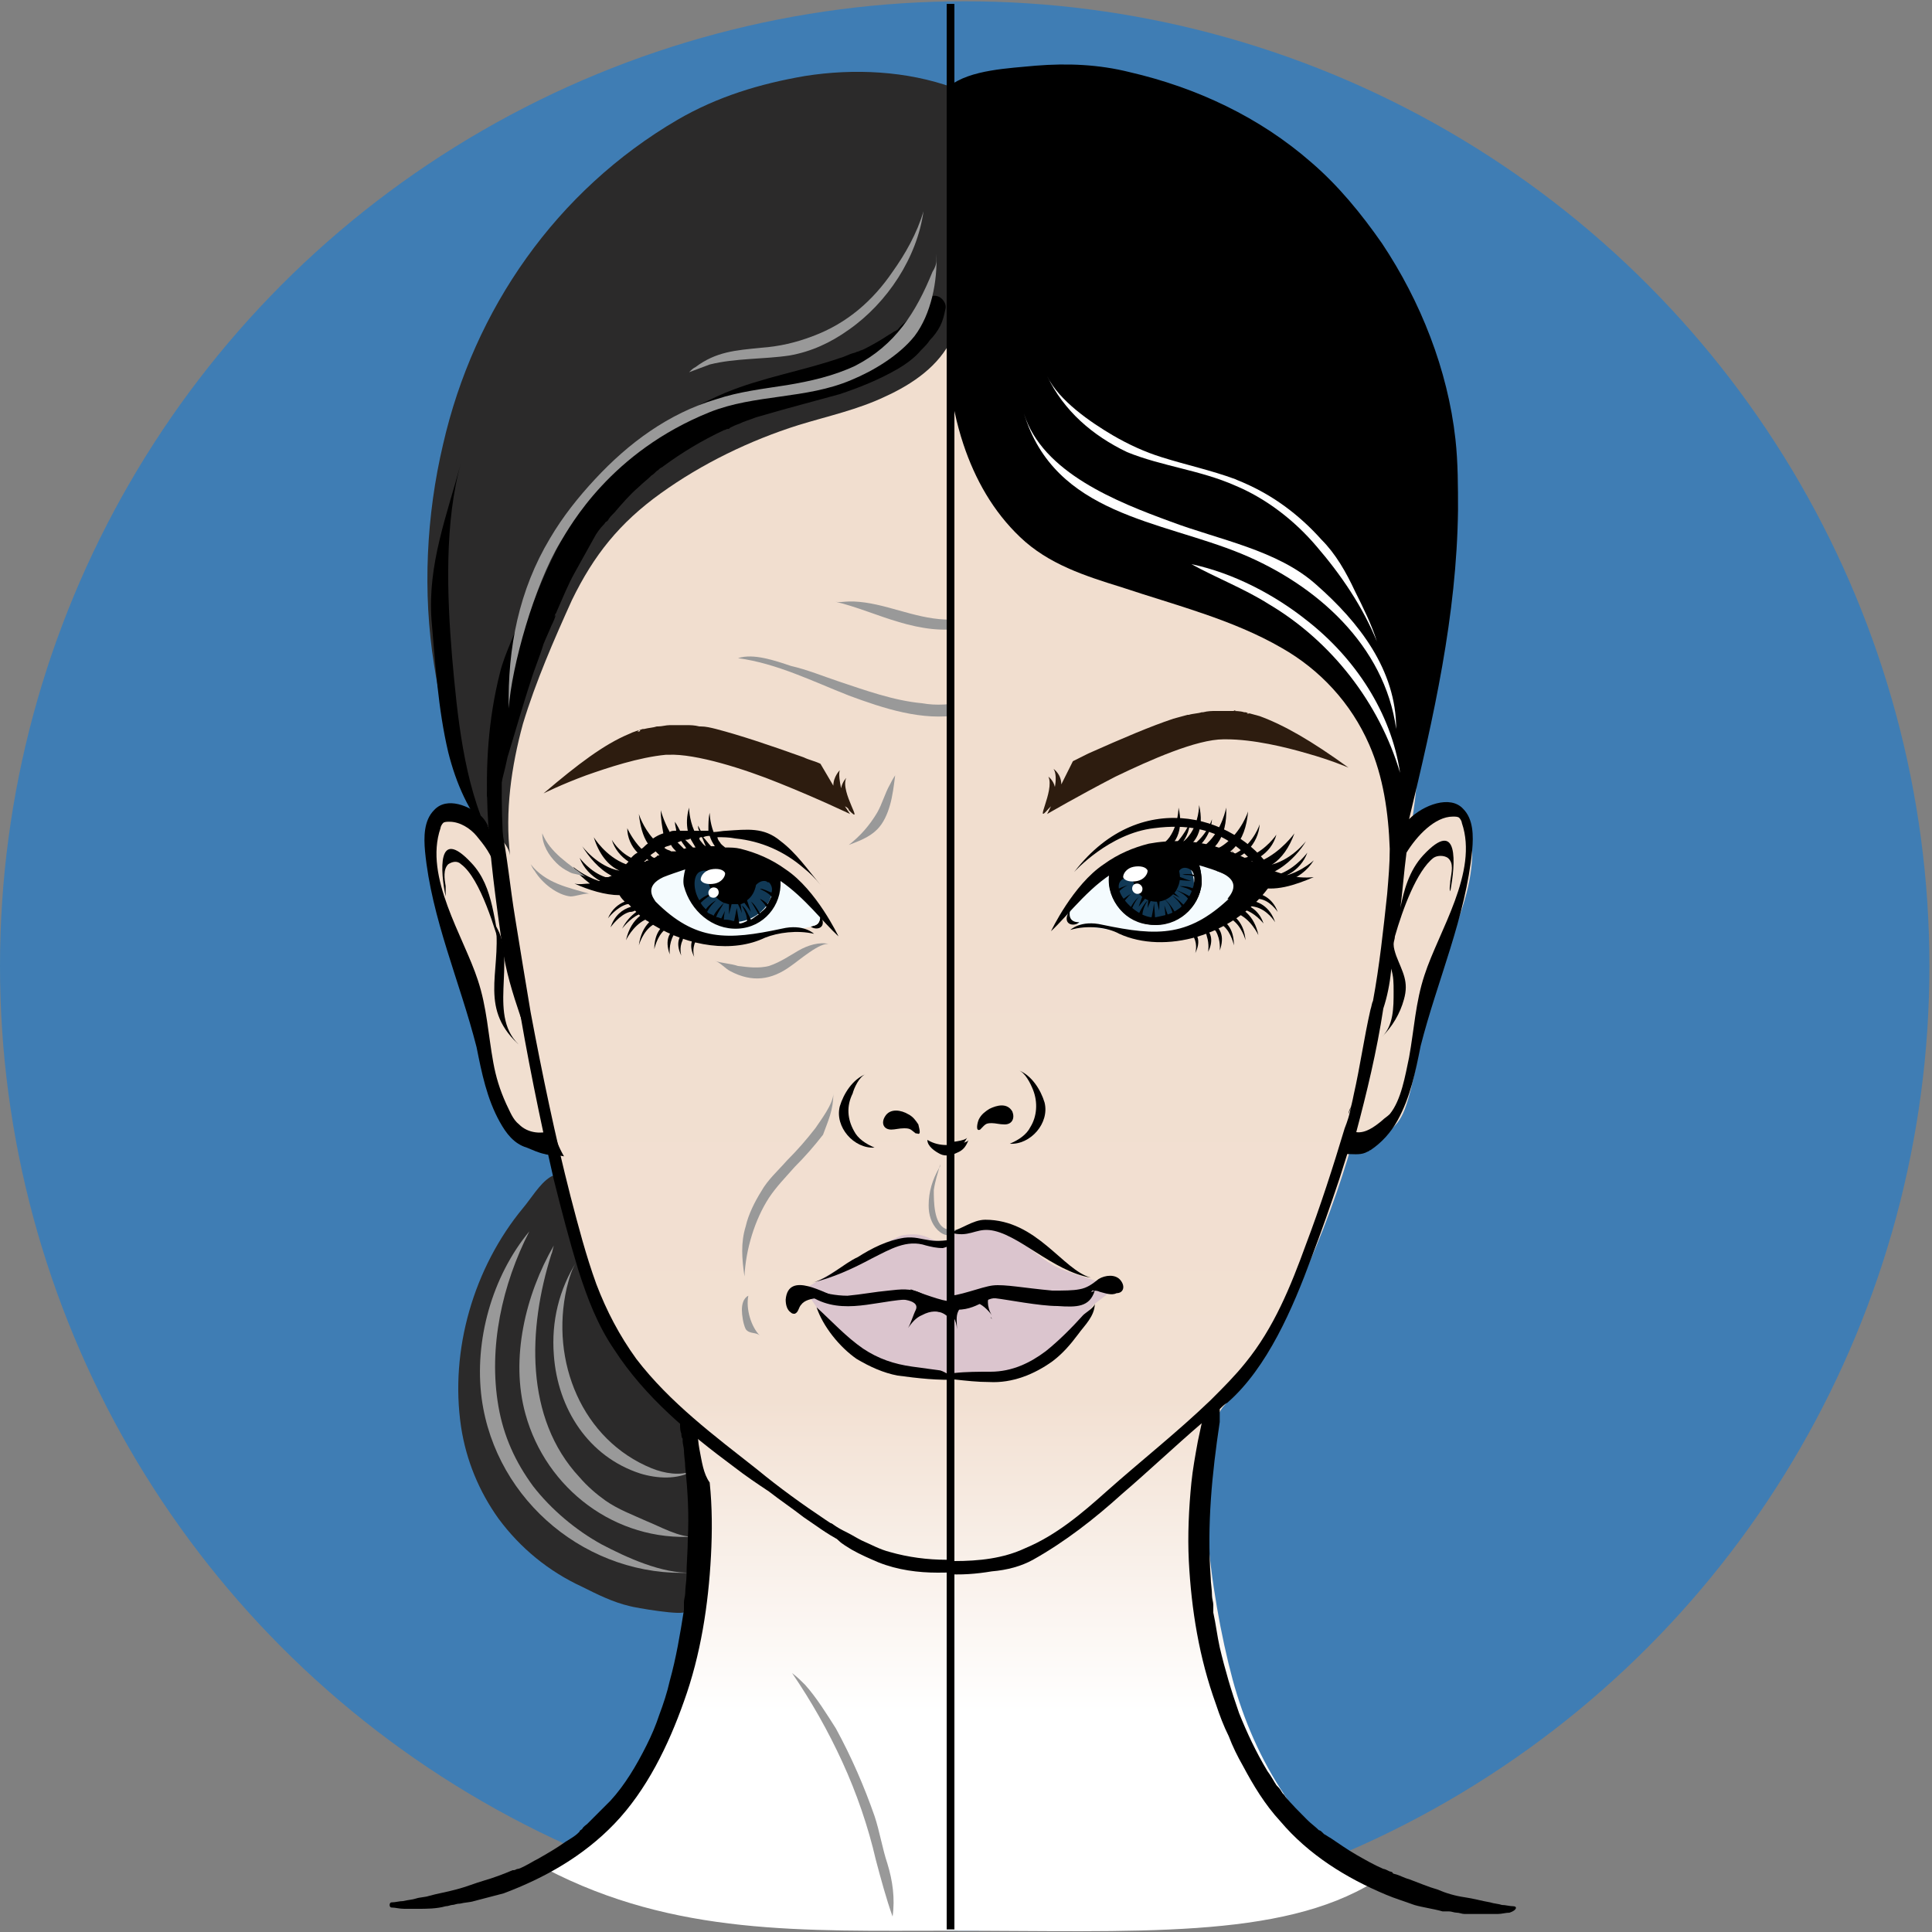 <?xml version="1.0" encoding="utf-8"?>
<!-- Generator: Adobe Illustrator 25.0.0, SVG Export Plug-In . SVG Version: 6.00 Build 0)  -->
<svg version="1.1" baseProfile="basic" id="Layer_2"
	 xmlns="http://www.w3.org/2000/svg" xmlns:xlink="http://www.w3.org/1999/xlink" x="0px" y="0px" width="150px" height="150px"
	 viewBox="0 0 150 150" xml:space="preserve">
<rect x="0" y="0" width="150" height="150" fill="#808080" stroke="none"/>
<g>
	<circle fill="#3F7DB4" cx="74.9" cy="75" r="74.9"/>
	<linearGradient id="SVGID_1_" gradientUnits="userSpaceOnUse" x1="73.678" y1="7.574" x2="73.678" y2="149.888">
		<stop  offset="0.429" style="stop-color:#F1DECF"/>
		<stop  offset="0.711" style="stop-color:#F2E0D2"/>
		<stop  offset="0.881" style="stop-color:#FFFFFF"/>
	</linearGradient>
	<path fill="url(#SVGID_1_)" d="M37.8,62.8c0.1-1,0.2-2,0.2-2.7c0-2,0-4,0.3-5.9c0.5-3.9,1-7.8,2.3-11.5c2.1-6.2,5.5-11.9,10-16.6
		c7.1-7.4,15.8-16.9,26.6-18.2c6.5-0.8,12.7,1.2,17.5,5.5c5.6,5.1,8.9,12.2,11.2,19.4c3.5,10.5,5.7,22.2,3.3,33.2
		c0.5-0.9,1.1-1.8,1.9-2.4c2-1.4,3.1,0.3,3.2,2.2c0.1,2.8-1,5.4-2,8.1c-0.4,0.9-0.7,1.9-0.9,2.8c-0.3,1.3-0.7,1.6-0.9,2.9
		c-0.3,2-1,5.9-1.7,7.1c-0.3,0.6-1,1.2-1.5,1.6c-0.2,0.1-2.5,0.9-2.3,0.4c-1.9,6.7-5.5,15.4-10.1,20.6c-2.4,3.5-1,14.4,0.8,21.1
		c1.7,6.3,5.4,12.4,11,15.7c-7.3,4.5-18.5,3.8-33.1,3.8c-11.2,0-21.2,0.4-31.2-4.8c1.3,0.7,6.9-6.2,7.6-7.2c2.1-2.9,2.7-6.4,3.7-9.8
		c0-1.3,0.7-2.9,0.8-4.3c0.2-1.5,0.2-3,0.2-4.5c-0.1-2.9-0.4-5.8-0.8-8.7c0-0.1,0-0.3-0.1-0.4c-0.1-0.2-0.3-0.3-0.4-0.4
		c-6.7-4.5-8.6-13.5-10.1-20.9c0.1,0.3-2.2-0.2-2.3-0.2c-2.3-1-2.2-3-2.8-5c-0.9-2.8-1.8-5.7-2.6-8.5c-1-3.1-1.9-6.2-2.3-9.5
		c-0.1-0.6-0.1-1.2,0.2-1.8c0.5-0.9,1.9-1,2.8-0.5c0.9,0.5,1.5,1.5,2,2.4C37.7,65.1,37.7,63.9,37.8,62.8z"/>
	<path fill="#DBC5CE" d="M61.9,100.4c0,0,7.2-4.3,8.2-4.5c1.9-0.3,2,0.5,3.1,0.5c0.5,0,1.1-0.8,1.1-0.8s1.5-0.9,3.2-0.2
		c1.7,0.7,3.3,2.4,4.6,3c1.3,0.6,2.8,0.9,3.6,1.3c0.9,0.3,0.9,0.3,0.9,0.3l-1.7,1.3c0,0-3.5,4.4-5,4.9c-1.5,0.6-4.8,0.7-6.3,0.6
		c-1.5-0.1-6.3-0.7-7.1-1.3c-0.8-0.6-3.1-4-3.1-4l-0.8-1.2"/>
	<g>
		<defs>
			<rect id="SVGID_2_" x="73.5" y="-2.5" width="65.8" height="156.9"/>
		</defs>
		<clipPath id="SVGID_3_">
			<use xlink:href="#SVGID_2_"  overflow="visible"/>
		</clipPath>
		<g clip-path="url(#SVGID_3_)">
			<path fill="#F4FBFE" d="M83,71.5c0.3,0.4,3.5,0.7,6.4,1.2c3.9,0.7,7.8-1.7,7.8-3.3s-3.2-3-7.2-3C86.1,66.4,82,70.2,83,71.5z"/>
			<ellipse fill-rule="evenodd" clip-rule="evenodd" fill="#113956" cx="89.6" cy="68.6" rx="3.1" ry="2.8"/>
			<g>
				<g>
					<path d="M92.9,66.7c-2.1-0.3-4.5-0.4-6.7,0.6c-0.1,0.2-0.1,0.5-0.1,0.7c-0.2,1.9,1.3,3.6,3.3,3.8c2,0.1,3.7-1.3,3.9-3.2
						C93.3,67.9,93.2,67.2,92.9,66.7z M91.6,70.5c-0.7,0.5-0.9,0.5-1.8,0.7c-1.4,0.3-3.7-2.1-2.7-2.9c0.8-0.7,1.5,1.5,2.9,1.4
						c1.6-0.1,1.4-0.8,1.5-1.9c0-0.3,0.4-0.6,0.9-0.3C93.1,67.9,92.6,69.7,91.6,70.5z"/>
				</g>
				<path fill-rule="evenodd" clip-rule="evenodd" d="M81.6,72.3c0,0,1.7-3.6,4.1-5.2c1.1-0.8,2.3-1.3,3.5-1.6
					c1.6-0.3,3.6-0.3,5.4,0.3c2.5,0.7,4.6,2.6,7.4,2.3c-1.4,0.6-3.1,1.2-4.5,0.7c-2.5-0.9-6.7-3.2-10.4-1.4
					C84.8,68.5,83,71,81.6,72.3L81.6,72.3z"/>
				<path fill-rule="evenodd" clip-rule="evenodd" d="M83.1,72.2c0,0,0.8-0.8,2.5-0.4c4.3,0.9,6.8,1,10.2-2.4c0.7-0.7,1-1.2,1.4-1
					c-0.3,0.4,1.6,0.1,1.3,0.5c-2.8,3.8-8.1,5.2-11.6,3.6C86,72,84.4,71.8,83.1,72.2L83.1,72.2z"/>
				<path fill-rule="evenodd" clip-rule="evenodd" d="M83.4,67.7c0,0,2.7-3,6.2-3.4c5.3-0.7,7.1,2.1,8.3,3.3
					c0.4,0.4,0.9,0.4,1.1,0.4C96.5,63.5,88.7,60.8,83.4,67.7L83.4,67.7z"/>
				<path fill-rule="evenodd" clip-rule="evenodd" d="M101.5,66.2c-0.5,1.4-2,2.3-3.5,2l-0.5-0.5c0,0,0.8,0.5,2,0.1
					C100.7,67.3,101.5,66.2,101.5,66.2L101.5,66.2z"/>
				<path fill-rule="evenodd" clip-rule="evenodd" d="M90.1,69.3c-0.1,0.7-0.1,1.4-0.1,1.4l-0.3-1.2L90.1,69.3L90.1,69.3z"/>
				<path fill-rule="evenodd" clip-rule="evenodd" d="M89.6,69.4c-0.3,0.6-0.5,1.1-0.5,1.1l0.1-1.2L89.6,69.4L89.6,69.4z"/>
				<path fill-rule="evenodd" clip-rule="evenodd" d="M89.2,69.4c-0.4,0.5-0.8,1-0.8,1l0.4-1.1L89.2,69.4L89.2,69.4z"/>
				<path fill-rule="evenodd" clip-rule="evenodd" d="M91.2,67.9c0.6,0.3,1.3,0.5,1.3,0.5l-1.3-0.1L91.2,67.9L91.2,67.9z"/>
				<path fill-rule="evenodd" clip-rule="evenodd" d="M90,66.3c1,0.1,1.7,1,1.6,2c-0.1,1-1,1.8-2,1.7c-1-0.1-1.7-1-1.6-2
					C88.1,66.9,89,66.2,90,66.3L90,66.3z"/>
				<path fill-rule="evenodd" clip-rule="evenodd" fill="#2D1C0F" d="M104.7,59.6c-2.9-2.1-5-3.3-6.9-4c0,0,0,0,0,0
					c-0.4-0.1-0.7-0.2-1.1-0.3c0,0-0.1,0-0.1,0c-0.3-0.1-0.7-0.1-1-0.1c0,0-0.1,0-0.1,0c-0.3,0-0.6,0-0.9,0c-0.1,0-0.1,0-0.2,0
					c-0.3,0-0.6,0-1,0.1c0,0-0.1,0-0.1,0c-0.3,0.1-0.7,0.1-1,0.2c0,0-0.1,0-0.1,0c-0.4,0.1-0.7,0.2-1.1,0.3c0,0,0,0,0,0
					c-1.8,0.6-3.9,1.5-6.6,2.7c-0.4,0.2-0.8,0.4-1.2,0.6l0,0l-0.9,1.8c0-0.8-0.6-1.2-0.6-1.2c0.2,0.3,0.2,0.9,0.1,1.4
					c-0.1-0.5-0.5-0.8-0.5-0.8c0.5,1.1-1.2,3.9,0,2.5c0.1-0.1,0.1-0.1,0.2-0.2c0,0,0,0,0,0l-0.3,0.6l0,0c0,0,2.4-1.4,5.3-2.9
					c2.7-1.3,6.3-2.9,8.4-2.9c0.1,0,0.1,0,0.2,0c2.1,0,4.6,0.6,6.3,1.1C103.3,59,104.7,59.6,104.7,59.6L104.7,59.6L104.7,59.6z
					 M97,55.4c-0.1,0-0.1,0-0.2,0C96.9,55.3,97,55.4,97,55.4z M96,55.2c-0.1,0-0.1,0-0.2,0C95.8,55.1,95.9,55.2,96,55.2z M94.9,55.1
					c-0.1,0-0.2,0-0.2,0C94.8,55.1,94.8,55.1,94.9,55.1z M98,55.7C98,55.7,98,55.7,98,55.7C98,55.7,98,55.7,98,55.7z M93.8,55.1
					c-0.1,0-0.2,0-0.2,0C93.7,55.1,93.8,55.1,93.8,55.1z M92.7,55.3c-0.1,0-0.1,0-0.2,0C92.6,55.3,92.7,55.3,92.7,55.3z M91.5,55.6
					c0,0-0.1,0-0.1,0C91.4,55.6,91.5,55.6,91.5,55.6z M90.2,56C90.3,56,90.3,56,90.2,56C90.3,56,90.3,56,90.2,56z"/>
				<path fill-rule="evenodd" clip-rule="evenodd" d="M101.4,65.3c-0.8,1.4-3,3.4-4.7,2.5l-1.1-1.8c0,0,1.1,1.5,2.8,1.2
					C100.2,66.9,101.4,65.3,101.4,65.3L101.4,65.3z"/>
				<path fill-rule="evenodd" clip-rule="evenodd" d="M100.5,64.7c-0.8,2.2-2.3,3.3-4.4,2.8l-1-1.2c0,0,1.3,1.1,2.9,0.5
					C99.5,66.1,100.5,64.7,100.5,64.7L100.5,64.7z"/>
				<path fill-rule="evenodd" clip-rule="evenodd" d="M94.4,67.6c4.3,0.5,1.6,2.3,0.9,2.2C95.3,69.7,96.8,68.4,94.4,67.6L94.4,67.6z
					"/>
				<path fill-rule="evenodd" clip-rule="evenodd" d="M83.1,70.6c-0.8,1.2,0.3,1.4,0.7,1C83.8,71.6,82.8,71.7,83.1,70.6L83.1,70.6z"
					/>
				<path fill-rule="evenodd" clip-rule="evenodd" d="M94.7,73.8c0.4-1.1,0.1-1.9-0.9-2.3l-0.7,0.2c0,0,0.8,0,1.3,0.6
					C94.8,73,94.7,73.8,94.7,73.8L94.7,73.8z"/>
				<path fill-rule="evenodd" clip-rule="evenodd" d="M95.8,73.4c0-1.3-0.6-2.1-1.7-2.2l-0.7,0.4c0,0,0.9-0.3,1.6,0.3
					C95.6,72.4,95.8,73.4,95.8,73.4L95.8,73.4z"/>
				<path fill-rule="evenodd" clip-rule="evenodd" d="M92.8,74c0.4-0.8,0.3-1.5-0.4-1.9l-0.6,0c0,0,0.6,0.1,0.9,0.7
					C93,73.4,92.8,74,92.8,74L92.8,74z"/>
				<path fill-rule="evenodd" clip-rule="evenodd" d="M93.8,73.9c0.4-0.8,0.3-1.5-0.3-1.9l-0.5,0c0,0,0.6,0.1,0.7,0.7
					C93.9,73.3,93.8,73.9,93.8,73.9L93.8,73.9z"/>
				<path fill-rule="evenodd" clip-rule="evenodd" d="M98.1,71.7c-0.4-1.2-1.4-1.6-2.2-1.6l-0.6,0.5c0,0,0.3-0.2,1.2,0
					C97.4,70.8,98.1,71.7,98.1,71.7L98.1,71.7z"/>
				<path fill-rule="evenodd" clip-rule="evenodd" d="M96.7,73c-0.1-1.3-0.8-2-1.7-2.3L94.3,71c0,0,0.4-0.1,1.2,0.3
					C96.4,71.8,96.7,73,96.7,73L96.7,73z"/>
				<path fill-rule="evenodd" clip-rule="evenodd" d="M97.7,72.6c-0.3-1.5-1.3-2.3-2.4-2.4l-0.8,0.5c0,0,0.5-0.2,1.5,0.2
					C97.1,71.3,97.7,72.6,97.7,72.6L97.7,72.6z"/>
				<path fill-rule="evenodd" clip-rule="evenodd" d="M99,71.6c-0.4-1.2-1.3-1.7-2.2-1.7l-0.6,0.5c0,0,0.3-0.2,1.2,0
					C98.4,70.6,99,71.6,99,71.6L99,71.6z"/>
				<path fill-rule="evenodd" clip-rule="evenodd" fill="#FFFFFF" d="M88.3,68.6c-0.2,0-0.4,0.1-0.4,0.4c0,0.2,0.2,0.4,0.4,0.4
					c0.2,0,0.4-0.1,0.4-0.4C88.7,68.8,88.5,68.6,88.3,68.6L88.3,68.6z"/>
				<path fill-rule="evenodd" clip-rule="evenodd" d="M90.5,71.5c0-0.6-0.1-1.2-0.1-1.2l0.4,1.1L90.5,71.5L90.5,71.5z"/>
				<path fill-rule="evenodd" clip-rule="evenodd" d="M86.3,68.8c0.6-0.5,1-0.7,1.2-0.7c-0.5-0.1-0.9,0.2-1.2,0.3L86.3,68.8
					L86.3,68.8z"/>
				<path fill-rule="evenodd" clip-rule="evenodd" fill="#FFFFFF" d="M88,67.3c-0.5,0.1-0.8,0.5-0.8,0.8c0.1,0.3,0.6,0.4,1.1,0.3
					c0.5-0.1,0.8-0.5,0.8-0.8C89,67.3,88.5,67.2,88,67.3L88,67.3z"/>
				<path fill-rule="evenodd" clip-rule="evenodd" d="M87,70.5c0.2-0.5,0.6-0.9,0.8-1.1c-0.2,0.1-0.9,0.6-1,0.8L87,70.5L87,70.5z"/>
				<path fill-rule="evenodd" clip-rule="evenodd" d="M89.3,71.6c0.2-0.6,0.3-1.5,0.3-1.5l0.1,1.5L89.3,71.6L89.3,71.6z"/>
				<path fill-rule="evenodd" clip-rule="evenodd" d="M86.5,69.7c0.5-0.8,1.1-1,1.2-1c-0.5,0.1-1.1,0.4-1.4,0.6L86.5,69.7L86.5,69.7
					z"/>
				<path fill-rule="evenodd" clip-rule="evenodd" d="M93.1,68.3c-0.6-0.5-0.9-0.3-1.3-0.4c0.5-0.1,1,0,1.3,0.2L93.1,68.3L93.1,68.3
					z"/>
				<path fill-rule="evenodd" clip-rule="evenodd" d="M92.4,70c-0.3-0.5-0.7-0.7-1.1-0.9c0.3,0.1,1,0.4,1.2,0.6L92.4,70L92.4,70z"/>
				<path fill-rule="evenodd" clip-rule="evenodd" d="M92.8,69.4c-0.5-0.5-1-0.5-1.2-0.6c0.6,0,0.9,0.1,1.3,0.3L92.8,69.4L92.8,69.4
					z"/>
				<path fill-rule="evenodd" clip-rule="evenodd" d="M91.9,70.7c-0.3-0.7-0.5-0.8-0.9-1.2c0.3,0.2,0.9,0.7,1.1,1L91.9,70.7
					L91.9,70.7z"/>
				<path fill-rule="evenodd" clip-rule="evenodd" d="M88.7,71.6c-0.1-0.9,0.2-1.3,0.4-1.7c-0.3,0.3-0.8,1.1-0.8,1.5L88.7,71.6
					L88.7,71.6z"/>
				<path fill-rule="evenodd" clip-rule="evenodd" d="M87.7,71c0.3-0.8,0.6-1.3,0.8-1.4c-0.5,0.3-0.7,0.9-1,1.3L87.7,71L87.7,71z"/>
				<path fill-rule="evenodd" clip-rule="evenodd" d="M91.1,71.1c-0.2-0.8-0.4-1-0.7-1.3c0.3,0.2,0.8,0.9,0.9,1.2L91.1,71.1
					L91.1,71.1z"/>
				<path fill-rule="evenodd" clip-rule="evenodd" d="M92.9,66.7c0.3,0.6,0.4,1.2,0.4,1.9c-0.2,1.9-1.9,3.4-3.9,3.2
					c-2-0.1-3.4-1.8-3.3-3.8c0-0.3,0.1-0.5,0.1-0.7c0,0,0.1,0,0.1-0.1c0,0.2-0.1,0.3-0.1,0.5c-0.2,1.9,1.2,3.6,3,3.7
					c1.9,0.1,3.5-1.3,3.7-3.3c0-0.6,0-1.1-0.2-1.6L92.9,66.7L92.9,66.7z"/>
				<path fill-rule="evenodd" clip-rule="evenodd" d="M90.5,69.2c0.6,0.2,1.1,0.5,1.1,0.5l-0.9-0.8L90.5,69.2L90.5,69.2z"/>
				<path fill-rule="evenodd" clip-rule="evenodd" d="M102,66.8c-1,1.6-3.1,2.3-4.9,1.5l-0.5-0.8c0,0,0.9,0.8,2.5,0.6
					C100.7,68,102,66.8,102,66.8L102,66.8z"/>
				<path fill-rule="evenodd" clip-rule="evenodd" d="M99.2,70.8c-0.4-1.1-1.3-1.5-2.1-1.5l-0.5,0.5c0,0,0.3-0.2,1.2,0
					C98.6,69.9,99.2,70.8,99.2,70.8L99.2,70.8z"/>
				<path fill-rule="evenodd" clip-rule="evenodd" d="M99.1,64.8c-0.4,1.5-1.9,2.4-3.4,2.2L95,66.5c0,0,0.8,0.4,2,0
					C98.3,66,99.1,64.8,99.1,64.8L99.1,64.8z"/>
				<path fill-rule="evenodd" clip-rule="evenodd" d="M97.8,64c-0.1,1.5-1.3,2.8-2.9,2.9l-0.7-0.3c0,0,0.9,0.2,2-0.5
					C97.4,65.3,97.8,64,97.8,64L97.8,64z"/>
				<path fill-rule="evenodd" clip-rule="evenodd" d="M96.9,63c-0.2,2.4-1.4,3.8-3.6,3.8L92,65.8c0,0,1.6,0.8,3-0.2
					C96.4,64.6,96.9,63,96.9,63L96.9,63z"/>
				<path fill-rule="evenodd" clip-rule="evenodd" d="M95.2,62.7c0.1,2.3-0.9,3.8-3,4L90.9,66c0,0,1.6,0.6,2.8-0.5
					C94.9,64.4,95.2,62.7,95.2,62.7L95.2,62.7z"/>
				<path fill-rule="evenodd" clip-rule="evenodd" d="M93.1,62.5c0.4,1.8-0.1,3.2-1.8,3.7l-1.2-0.4c0,0,1.4,0.2,2.2-0.9
					C93.1,63.9,93.1,62.5,93.1,62.5L93.1,62.5z"/>
				<path fill-rule="evenodd" clip-rule="evenodd" d="M91.5,62.7c0.4,1.7-0.1,3.1-1.7,3.6l-1.1-0.4c0,0,1.3,0.2,2.1-0.9
					C91.5,64,91.5,62.7,91.5,62.7L91.5,62.7z"/>
				<path fill-rule="evenodd" clip-rule="evenodd" d="M94.1,63.6c-0.1,1.5-1.3,2.8-2.9,2.9l-0.7-0.3c0,0,0.9,0.2,2-0.5
					C93.7,64.9,94.1,63.6,94.1,63.6L94.1,63.6z"/>
				<path fill-rule="evenodd" clip-rule="evenodd" d="M92.4,63.8c-0.1,1.5-1.3,2.8-2.9,2.9l-0.7-0.3c0,0,0.9,0.2,2-0.5
					C91.9,65.1,92.4,63.8,92.4,63.8L92.4,63.8z"/>
			</g>
			<path fill="#FFFFFF" d="M108.1,56.2c-0.9-6.5-6.2-11.2-12-13.6c-6.3-2.6-14.5-3-16.9-10.9c1.4,4.6,7.3,6.9,11.4,8.4
				c3.7,1.4,8.3,2.2,11.3,4.9C105.1,47.9,108.1,51.6,108.1,56.2z"/>
			<path fill="#FFFFFF" d="M95.6,37.3c2.4,1,4.6,2.7,6.3,4.7c1.9,2.2,3.6,4.7,4.7,7.4c-0.4-1.3-1.1-2.7-1.7-3.9
				c-0.7-1.5-1.5-2.9-2.6-4c-1.7-1.9-3.7-3.4-6-4.4c-0.2-0.1-0.5-0.2-0.7-0.3c-1.9-0.7-3.8-1.1-5.7-1.7c-1.3-0.4-2.6-1-3.8-1.7
				c-1.7-1-4.2-2.7-5.1-4.6c1.3,2.7,3.5,4.6,6.2,5.9C89.8,35.8,92.8,36.1,95.6,37.3z"/>
			<path fill="#FFFFFF" d="M101.2,47.8c3.7,2.9,6.5,7.1,7.2,11.8c-1.6-5.4-5.3-10.2-10.2-13.1c-1.9-1.2-4-2-6-3.1
				C95.4,44.1,98.6,45.8,101.2,47.8z"/>
			<path d="M69.2,87.4c0.3,0,0.6-0.1,1-0.1c0.5,0,0.5,0.1,0.9,0.4c0,0,0,0,0.1,0c0.4,0.2,0.1-0.6,0.1-0.7c-0.2-0.3-0.4-0.6-0.8-0.8
				c-0.5-0.3-1.4-0.5-1.8,0.2C68.3,86.9,68.6,87.4,69.2,87.4z"/>
			<path d="M76.1,87.7C76.1,87.7,76.1,87.7,76.1,87.7c0.4-0.4,0.4-0.5,0.9-0.5c0.3,0,0.6,0.1,1,0.1c0.6,0,0.8-0.5,0.6-1
				c-0.4-0.7-1.2-0.5-1.8-0.2c-0.3,0.2-0.6,0.4-0.8,0.8C75.9,87.1,75.7,87.9,76.1,87.7z"/>
			<path d="M68.3,88.8c-0.7-0.3-1.2-0.8-1.6-1.3c-0.5-0.8-0.5-1.9-0.2-2.9c0.2-0.5,0.5-1.3,1-1.5c-1,0.4-1.7,1.5-2,2.5
				C65.2,87.2,66.7,88.9,68.3,88.8z"/>
			<path d="M80.2,84.6c0.4,1,0.3,2.1-0.2,2.9c-0.3,0.6-0.9,1-1.6,1.3c1.6,0.1,3.1-1.6,2.7-3.2c-0.3-1-1-2.1-2-2.5
				C79.6,83.3,80,84.1,80.2,84.6z"/>
			<path d="M72.9,89.4c0.4,0.2,0.9,0.1,1.3-0.1c0.4-0.2,0.7-0.6,0.9-1c-0.1,0.3-1.5,0.4-1.7,0.4c-0.5,0-0.9-0.1-1.5-0.3
				C72,88.8,72.5,89.2,72.9,89.4z"/>
			<path d="M73.8,95.7c1.4,0.4,1.9-0.3,3-0.2c2.2,0.2,4.9,3.2,7.9,3.7c-2.2-0.6-4.2-4.5-8.2-4.5c-1,0-1.9,0.8-2.7,0.9
				c-0.9-0.1-1.7-0.9-2.7-0.9c-4,0-5.9,3.9-8.2,4.5c3-0.5,5.7-3.6,7.9-3.7C72,95.4,72.5,96.1,73.8,95.7z"/>
			<path d="M87,99.4c-0.4-0.5-1.2-0.4-1.7-0.1c-0.5,0.4-0.9,0.7-1.5,0.8c-0.5,0.1-1.2,0.1-2.1,0.1c-2.2-0.2-3.7-0.5-4.6-0.4
				s-2.8,0.9-3.6,0.8c-0.4,0-1.2-0.3-1.8-0.5c-0.1,0-0.2-0.1-0.2-0.1c-0.2-0.1-0.5-0.2-0.7-0.2c0,0,0,0,0,0s0,0,0,0
				c-0.6-0.1-1.1,0-1.7,0c-1.1,0.1-2.1,0.3-3.2,0.4c-1,0.1-1.9-0.2-2.8-0.5c0,0,0,0-0.1,0c0,0-0.1,0-0.1-0.1c-0.6-0.4-1.5-0.4-2,0.2
				c-0.4,0.6-0.1,1.1,0.5,1.3c0.5,0.2,1.1,0,1.6-0.2c0.4-0.2,0.8-0.2,1.2-0.2c1.8,0.6,3.7,0,5.6-0.2c0.8,0,1.8,0.2,1.5,0.9
				c-0.2,0.4-0.4,1.1-0.6,1.4c0.3-0.4,0.6-0.8,1.1-1c1.3-0.7,2.4,0,2.5,1.4c0-0.5-0.1-1,0.1-1.4c0.1-0.2,0.2-0.3,0.3-0.5
				c0.3,0,0.6-0.1,0.9-0.2c0,0,0,0,0.1,0c0.5,0.1,1,0.6,1.3,1c-0.2-0.3-0.3-0.7-0.3-1c0-0.3,0.1-0.4,0.2-0.6
				c0.2-0.1,0.3-0.1,0.5-0.1c0.9,0.1,3.4,0.6,4.8,0.6c1.2,0,2.1,0,2.6-0.8c0.2,0,0.4,0,0.6,0.1c0.4,0.1,0.9,0.3,1.3,0.1
				C87.2,100.4,87.4,99.9,87,99.4z"/>
			<path d="M84.1,102.1c-0.9,1-1.9,2-2.9,2.8c-1.2,0.9-2.6,1.6-4.3,1.6c-0.9,0-1.9,0-2.8,0.1c-0.9-0.1-1.9-0.1-2.8-0.1
				c-1.7,0-3.1-0.6-4.3-1.6c-1.1-0.8-2-1.8-2.9-2.8c-0.2-0.2-0.8-0.6-0.9-0.9c0.1,0.9,0.8,1.6,1.3,2.4c0.6,0.8,1.2,1.5,2,2.1
				c1.4,1.1,3.1,1.7,4.9,1.6c0.9,0,1.8-0.2,2.7-0.2c0.9,0.1,1.8,0.2,2.7,0.2c1.8,0.1,3.5-0.6,4.9-1.6c0.8-0.6,1.4-1.3,2-2.1
				c0.5-0.7,1.3-1.4,1.3-2.4C85,101.5,84.3,101.9,84.1,102.1z"/>
			<path d="M40.6,87.5l-0.9-0.8C40,87,40.3,87.3,40.6,87.5z"/>
			<path d="M76.9,102.2c0,0.1,0.1,0.1,0.1,0.2C77,102.4,76.9,102.3,76.9,102.2z"/>
			<path d="M117.5,148c-0.3,0-0.6-0.1-0.9-0.1c-0.3-0.1-0.6-0.1-0.9-0.2c-0.6-0.1-1.3-0.3-2-0.4c-0.7-0.1-1.4-0.3-2.1-0.6
				c-0.7-0.2-1.4-0.5-2.2-0.8c-0.4-0.1-0.7-0.3-1.1-0.4c-0.1,0-0.2-0.1-0.2-0.1c0.1,0-0.1-0.1-0.2-0.1c-0.2-0.1-0.4-0.2-0.5-0.2
				c-0.7-0.3-1.4-0.7-2.1-1.1c-0.7-0.4-1.4-0.9-2-1.3c-0.2-0.1-0.3-0.2-0.5-0.3c0,0,0,0,0,0c0,0,0,0,0,0c0,0-0.1-0.1-0.1-0.1
				c-0.1-0.1-0.2-0.2-0.3-0.2c-0.3-0.3-0.6-0.5-0.9-0.8c-0.6-0.6-1.2-1.2-1.7-1.8c-0.1-0.2-0.2-0.2-0.3-0.4
				c-0.1-0.2-0.3-0.4-0.4-0.5c-0.2-0.3-0.4-0.7-0.7-1.1c-0.9-1.5-1.6-3-2.2-4.5c-0.6-1.7-1.1-3.4-1.5-5.1c-0.2-0.9-0.3-1.8-0.5-2.7
				c0-0.1,0-0.1,0-0.2c0-0.1,0-0.1,0,0c0-0.1,0-0.2,0-0.4c0-0.2-0.1-0.5-0.1-0.7c0-0.5-0.1-1-0.1-1.4c-0.3-4.1,0.1-8.1,0.7-12.1
				c0-0.3,0-0.6,0-0.9c0,0,0-0.1,0-0.1c0.2-0.2,0.4-0.4,0.6-0.5c3.1-2.7,5.1-7.4,6.5-11.2c0.8-2.1,1.5-4.1,2.2-6.2
				c0.2-0.6,0.4-1.3,0.6-1.9c0.6,0,1.1,0.1,1.6-0.2c0.1,0,0.1-0.1,0.2-0.1c0.9-0.6,1.6-1.4,2.1-2.3c1-1.8,1.4-3.8,1.8-5.8
				c1.3-5.1,3.5-10,4-15.2c0.1-1.1,0.1-2.4-0.7-3.2c-1-1.1-3.1-0.3-4.2,0.8c1.9-7.9,3.7-15.8,3.8-24c0-1.8,0-3.7-0.2-5.5
				c-0.6-5.4-2.7-10.7-5.7-15.2c-1.6-2.3-3.4-4.5-5.5-6.3c-4-3.5-8.9-5.8-14.1-7c-2.4-0.6-4.8-0.7-7.3-0.5c-2,0.2-5.1,0.3-6.7,1.6
				c-0.2-0.1-0.5-0.2-0.7-0.2v18.7c0.2-0.4,0.3-0.8,0.3-1.1c0.1,3.5,0.4,7.1,1.5,10.4c0.9,2.7,2.3,5.2,4.4,7.2c2.2,2.1,5,3,7.9,3.9
				c4.2,1.4,8.6,2.5,12.4,4.7c3,1.7,5.4,4.3,6.8,7.5c1.1,2.5,1.5,5.3,1.6,8.1c0,1.2-0.1,2.3-0.2,3.5c-0.3,2.8-0.6,5.6-1.1,8.3
				c-0.1,0.2-0.1,0.4-0.2,0.7c-0.5,2.2-0.8,4.4-1.3,6.6c-0.1,0.5-0.2,1-0.4,1.5c0-0.2,0.1-0.4,0.2-0.6c-0.1,0.6-0.3,1.2-0.5,1.7
				c-0.9,3-1.9,6.1-3,9c-1.2,3.3-2.5,6.5-4.7,9.2c-0.8,1-1.7,1.9-2.6,2.8c0,0-0.1,0.1-0.1,0.1c-2.6,2.5-5.4,4.7-8.1,7.1
				c-1.9,1.7-3.9,3.4-6.3,4.4c-1.7,0.8-3.6,1-5.5,1c-0.3,0-0.6,0-0.9,0c-0.1,0-0.2,0-0.3,0v1c0.1,0,0.3,0,0.4,0
				c1.3,0.1,2.5,0,3.7-0.2c1.2-0.1,2.3-0.4,3.2-0.9c2.5-1.4,4.8-3.2,6.9-5.1c2.1-1.8,4.1-3.7,6.2-5.5c-0.1,0.5-0.2,0.9-0.3,1.4
				c-0.2,1.1-0.4,2.2-0.5,3.2c-0.2,2-0.3,4.1-0.2,6.1c0.2,3.8,0.8,7.5,2.1,11.1c0.3,0.9,0.6,1.7,1,2.5c0.3,0.8,0.7,1.6,1.1,2.3
				c0.8,1.5,1.7,3,2.9,4.3c2.2,2.6,5.1,4.4,8.2,5.7c0.7,0.3,1.4,0.5,2.2,0.8c0.7,0.2,1.5,0.3,2.2,0.5c0,0,0.1,0,0.1,0
				c0,0,0.1,0,0.2,0c-0.1,0-0.1,0,0,0c0.1,0,0.2,0,0.2,0c0.2,0,0.4,0.1,0.6,0.1c0.2,0,0.4,0.1,0.6,0.1c0,0,0.1,0,0.1,0
				c0,0,0,0,0.1,0c-0.1,0,0,0,0.1,0c0.1,0,0.2,0,0.3,0c0.3,0,0.7,0,1,0c0.3,0,0.6,0,1,0c0.3,0,0.6-0.1,0.9-0.1
				C117.8,148.3,117.8,148,117.5,148z M108.6,71.2C108.6,71.2,108.6,71.2,108.6,71.2C108.6,71.3,108.6,71.3,108.6,71.2
				C108.6,71.3,108.6,71.3,108.6,71.2z M107.4,78.3c0.3-0.9,0.5-1.9,0.6-2.9c0-0.1,0-0.1,0-0.2c0.2,0.6,0.2,1.1,0.2,1.8
				c0,1.2,0,2.6-0.9,3.5c0.8-0.8,1.4-1.8,1.7-2.9c0.4-1.4-0.1-2.1-0.6-3.4c-0.1-0.3-0.2-0.6-0.2-0.9c0-0.2,0.1-0.4,0.1-0.6
				c0.6-2.1,1.7-5.1,3-6.1c0.3-0.2,0.8-0.2,1.1,0c0.5,0.4,0.3,1.1,0.2,1.8c0,0.3-0.1,0.6,0,0.8c0.4-2.1,0.7-5.8-2.1-2.8
				c-1.1,1.2-1.5,2.7-1.8,4.2c0,0,0,0.1,0,0.1c0,0,0,0,0,0c0.2-1.5,0.3-3,0.5-4.5c0.8-1.3,2.2-2.8,3.6-2.8c0.2,0,0.4,0,0.5,0.1
				c0.1,0.1,0.2,0.3,0.2,0.4c1.3,3.8-1.8,8.4-2.9,11.8c-0.7,2.1-0.8,4.2-1.2,6.4c-0.3,1.4-0.6,3.3-1.5,4.4c-0.2,0.2-0.4,0.3-0.6,0.5
				c-0.6,0.5-1.3,1-2,0.9C106.1,84.9,106.9,81.6,107.4,78.3z"/>
		</g>
		<path clip-path="url(#SVGID_3_)" fill="#FFFFFF" d="M108.4,56.6c-0.9-6.5-6.2-11.2-12-13.6c-6.3-2.6-14.5-3-16.9-10.9
			c1.4,4.6,7.3,6.9,11.4,8.4c3.7,1.4,8.3,2.2,11.3,4.9C105.5,48.3,108.4,52,108.4,56.6z"/>
		<path clip-path="url(#SVGID_3_)" fill="#FFFFFF" d="M95.9,37.7c2.4,1,4.6,2.7,6.3,4.7c1.9,2.2,3.6,4.7,4.7,7.4
			c-0.4-1.3-1.1-2.7-1.7-3.9c-0.7-1.5-1.5-2.9-2.6-4c-1.7-1.9-3.7-3.4-6-4.4c-0.2-0.1-0.5-0.2-0.7-0.3c-1.9-0.7-3.8-1.1-5.7-1.7
			c-1.3-0.4-2.6-1-3.8-1.7c-1.7-1-4.2-2.7-5.1-4.6c1.3,2.7,3.5,4.6,6.2,5.9C90.2,36.2,93.2,36.5,95.9,37.7z"/>
		<path clip-path="url(#SVGID_3_)" fill="#FFFFFF" d="M101.5,48.2c3.7,2.9,6.5,7.1,7.2,11.8c-1.6-5.4-5.3-10.2-10.2-13.1
			c-1.9-1.2-4-2-6-3.1C95.8,44.5,99,46.2,101.5,48.2z"/>
	</g>
	<path d="M73.5,88.9c0.2,0,1.6-0.1,1.7-0.4c-0.2,0.5-0.4,0.8-0.9,1c-0.4,0.2-0.9,0.3-1.3,0.1c-0.4-0.2-1-0.6-1-1.1
		C72.5,88.8,73,88.9,73.5,88.9z"/>
	<path d="M85,100.2c0,0-1.1,0.6-3.3,0.4c-2.2-0.2-3.7-0.5-4.6-0.4c-0.9,0.2-2.8,0.9-3.6,0.8c-0.7-0.1-2.8-0.9-2.8-0.9s0,0.7,2.4,1.4
		c2.4,0.7,3.3-0.8,4.2-0.7c0.9,0.1,3.4,0.6,4.8,0.6C83.6,101.5,84.6,101.5,85,100.2z"/>
	<g>
		<path fill="#999999" d="M72.9,90.7c-0.5,0.9-0.8,1.8-0.8,2.9c0,0.7,0.2,1.4,0.7,1.9c0.2,0.2,0.5,0.4,0.8,0.4
			c0.3,0,0.5-0.4,0.7-0.4c-0.3,0-0.6,0-0.9-0.1c-0.9-0.4-0.9-2.1-0.9-3c0.1-0.7,0.3-1.3,0.5-2C73,90.5,73,90.6,72.9,90.7z"/>
	</g>
	<g>
		<defs>
			<rect id="SVGID_4_" x="15.7" y="-2.2" width="58" height="157"/>
		</defs>
		<clipPath id="SVGID_5_">
			<use xlink:href="#SVGID_4_"  overflow="visible"/>
		</clipPath>
		<path clip-path="url(#SVGID_5_)" fill="#2B2A2A" d="M74.1,6.7c0,0-0.1,0.1-0.1,0.1c-3.6-1.3-7.7-1.5-11.5-0.9
			c-3.5,0.6-6.8,1.6-9.9,3.4c0,0,0,0,0,0c-9.4,5.5-15.8,14.7-18.2,25.2c-1.3,5.5-1.6,11.5-0.7,17.1c0.4,2.7,1.1,5.4,2,8
			c0.5,1.3,0.9,2.7,1.6,3.9c0.6,0.9,2.1,1.7,2.3,2.9c-0.4-3.4,0.1-6.9,1-10.2c1-3.3,2.4-6.5,3.8-9.6c1.7-3.5,3.7-6,6.9-8.3
			c3.2-2.3,6.9-4.1,10.7-5.3c2.3-0.7,4.6-1.2,6.7-2.2c2.2-1,4.2-2.4,5.2-4.5c0,1,0.1,2,0.2,3V6.7z"/>
		<path clip-path="url(#SVGID_5_)" fill="#2B2A2A" d="M53.9,114.4c0,3.6-0.3,7.2-0.7,10.7c0,0.4-4-0.3-4.3-0.4
			c-1.3-0.3-2.5-0.9-3.7-1.5c-2.6-1.2-4.8-3-6.5-5.3c-1.5-2.1-2.5-4.5-2.9-7.1c-0.9-6,1-12.4,4.8-17c0.6-0.7,1.3-1.9,2.1-2.4
			c1.1-0.7,1,1.5,1.2,2.3c1.4,5.7,4.1,12.3,8.6,16.3c0.3,0.3,0.7,0.6,0.9,0.9C54.1,112,53.9,113.2,53.9,114.4z"/>
		<g clip-path="url(#SVGID_5_)">
			<path fill="#999999" d="M41.1,95.6c-2.9,3.5-4.3,8.5-3.7,13c1.1,8,8.3,13.9,16.3,13.5c-2.3,0.1-5.1-1.2-7-2.2
				c-2-1.1-3.9-2.7-5.3-4.5c-1.4-1.9-2.3-3.9-2.7-6.2C37.9,104.6,39,99.7,41.1,95.6z"/>
		</g>
		<g clip-path="url(#SVGID_5_)">
			<path fill="#999999" d="M42.8,97.4c0.1-0.2,0.1-0.4,0.2-0.7c-2.2,3.8-3.4,8.8-2.2,13.1c1.6,5.8,7,9.9,13.1,9.5
				c-1.1,0.1-2.7-0.8-3.7-1.2c-1.1-0.5-2.2-0.9-3.2-1.6c-0.7-0.5-1.4-1.1-2-1.8C40.7,110.1,41,103.1,42.8,97.4z"/>
		</g>
		<g clip-path="url(#SVGID_5_)">
			<path fill="#999999" d="M44,100c0.2-0.8,0.4-1.5,0.8-2.1c-1.4,2.2-2,4.7-1.8,7.3c0.3,4.2,2.7,7.9,6.7,9.2
				c1.3,0.4,2.9,0.5,4.1-0.2c-1,0.4-2.2,0.2-3.2-0.2C45.2,111.8,42.7,105.7,44,100z"/>
		</g>
		<path clip-path="url(#SVGID_5_)" fill-rule="evenodd" clip-rule="evenodd" fill="#2D1C0F" d="M65.9,62.9c1.3,1.3-0.7-1.4-0.2-2.5
			c0,0-0.3,0.3-0.4,0.8c-0.1-0.5-0.2-1.1-0.1-1.4c0,0-0.5,0.5-0.5,1.2l-1-1.7l0,0c-0.4-0.2-0.9-0.3-1.3-0.5c-2.8-1-4.9-1.7-6.8-2.2
			c0,0,0,0,0,0c-0.4-0.1-0.8-0.2-1.2-0.2c0,0-0.1,0-0.1,0c-0.4-0.1-0.7-0.1-1-0.1c0,0-0.1,0-0.1,0c-0.3,0-0.6,0-1,0
			c-0.1,0-0.1,0-0.2,0c-0.3,0-0.6,0.1-0.9,0.1c0,0-0.1,0-0.1,0c-0.3,0.1-0.6,0.1-1,0.2c0,0-0.1,0-0.1,0c-0.3,0.1-0.7,0.2-1.1,0.4
			c0,0,0,0,0,0c-1.9,0.8-3.9,2.3-6.6,4.6l-0.1,0l0.1,0c0,0,1.4-0.7,3.3-1.4c1.7-0.6,4.1-1.4,6.2-1.6c0.1,0,0.1,0,0.2,0
			c2.1-0.1,5.9,1.1,8.6,2.2c3,1.2,5.5,2.4,5.5,2.4l0,0l-0.4-0.6c0,0,0,0,0,0C65.8,62.7,65.9,62.8,65.9,62.9z M52.4,58.6
			c-0.1,0-0.2,0-0.2,0C52.3,58.6,52.3,58.6,52.4,58.6z M56.4,56.9C56.4,56.9,56.4,56.9,56.4,56.9C56.4,56.9,56.4,56.9,56.4,56.9z
			 M55.2,56.6c-0.1,0-0.1,0-0.2,0C55.1,56.6,55.1,56.6,55.2,56.6z M54.1,56.4c-0.1,0-0.1,0-0.2,0C53.9,56.4,54,56.4,54.1,56.4z
			 M52.9,56.3c-0.1,0-0.2,0-0.2,0C52.8,56.3,52.9,56.3,52.9,56.3z M54.2,58.9C54.2,58.9,54.2,58.9,54.2,58.9
			C54.2,58.9,54.2,58.9,54.2,58.9z M53.3,58.7c-0.1,0-0.1,0-0.2,0C53.1,58.7,53.2,58.7,53.3,58.7z M51.9,56.3c-0.1,0-0.2,0-0.2,0
			C51.7,56.3,51.8,56.3,51.9,56.3z M50.8,56.5c-0.1,0-0.1,0-0.2,0C50.7,56.5,50.7,56.5,50.8,56.5z M49.7,56.7c-0.1,0-0.1,0-0.2,0.1
			C49.6,56.8,49.7,56.8,49.7,56.7z M48.6,57.2C48.6,57.2,48.6,57.2,48.6,57.2C48.6,57.2,48.6,57.2,48.6,57.2z"/>
		<path clip-path="url(#SVGID_5_)" fill-rule="evenodd" clip-rule="evenodd" d="M55.4,68.2c-0.6,0.3-1.3,0.5-1.3,0.5l1.3-0.1
			L55.4,68.2L55.4,68.2z"/>
		<path clip-path="url(#SVGID_5_)" fill-rule="evenodd" clip-rule="evenodd" d="M63.6,70.9c0.8,1.2-0.3,1.4-0.7,1
			C62.9,71.9,63.9,72,63.6,70.9L63.6,70.9z"/>
		<path clip-path="url(#SVGID_5_)" fill-rule="evenodd" clip-rule="evenodd" d="M52,74.1c-0.4-1.1-0.1-1.9,0.9-2.3l0.7,0.2
			c0,0-0.8,0-1.3,0.6C51.9,73.3,52,74.1,52,74.1L52,74.1z"/>
		<path clip-path="url(#SVGID_5_)" fill-rule="evenodd" clip-rule="evenodd" d="M50.8,73.7c0-1.3,0.6-2.1,1.7-2.2l0.7,0.4
			c0,0-0.9-0.3-1.6,0.3C51,72.7,50.8,73.7,50.8,73.7L50.8,73.7z"/>
		<path clip-path="url(#SVGID_5_)" fill-rule="evenodd" clip-rule="evenodd" d="M53.9,74.3c-0.4-0.8-0.3-1.5,0.4-1.9l0.6,0
			c0,0-0.6,0.1-0.9,0.7C53.7,73.7,53.9,74.3,53.9,74.3L53.9,74.3z"/>
		<path clip-path="url(#SVGID_5_)" fill-rule="evenodd" clip-rule="evenodd" d="M52.9,74.2c-0.4-0.8-0.3-1.5,0.3-1.9l0.5,0
			c0,0-0.6,0.1-0.7,0.7C52.7,73.6,52.9,74.2,52.9,74.2L52.9,74.2z"/>
		<path clip-path="url(#SVGID_5_)" fill-rule="evenodd" clip-rule="evenodd" d="M53.5,68.6c0.6-0.5,0.9-0.3,1.3-0.4
			c-0.5-0.1-1,0-1.3,0.2L53.5,68.6L53.5,68.6z"/>
		<path clip-path="url(#SVGID_5_)" fill-rule="evenodd" clip-rule="evenodd" d="M53.9,69.7c0.5-0.5,1-0.5,1.2-0.6
			c-0.6,0-0.9,0.1-1.3,0.3L53.9,69.7L53.9,69.7z"/>
		<path clip-path="url(#SVGID_5_)" fill-rule="evenodd" clip-rule="evenodd" d="M56.2,69.5c-0.6,0.2-1.1,0.5-1.1,0.5l0.9-0.8
			L56.2,69.5L56.2,69.5z"/>
		<path clip-path="url(#SVGID_5_)" fill="#F4FBFE" d="M63.5,71.7c-0.3,0.4-3.5,0.7-6.4,1.2c-3.9,0.7-7.8-1.7-7.8-3.3s3.2-3,7.2-3
			S64.6,70.4,63.5,71.7z"/>
		
			<ellipse clip-path="url(#SVGID_5_)" fill-rule="evenodd" clip-rule="evenodd" fill="#113956" cx="56.9" cy="68.8" rx="3.1" ry="2.8"/>
		<path clip-path="url(#SVGID_5_)" fill-rule="evenodd" clip-rule="evenodd" d="M57.3,72.1C57.3,72.1,57.3,72.1,57.3,72.1
			C57.3,72.1,57.3,72.1,57.3,72.1c2-0.1,3.4-1.8,3.3-3.7c1.9,1.3,3.3,3.2,4.5,4.3c0,0-1.7-3.6-4.1-5.2c-1.1-0.8-2.3-1.3-3.5-1.6
			c-0.4-0.1-0.8-0.1-1.2-0.1c-0.1-0.1-0.3-0.2-0.4-0.4c-0.1-0.1-0.2-0.3-0.2-0.4c0.4,0,0.9,0,1.4,0.1c2,0.2,3.8,1,5.3,2.3
			c0.5,0.4,0.9,0.8,1.3,1.3c-1-1.2-1.9-2.5-3.1-3.4c-1.3-1.1-2.6-0.9-4.2-0.8c-0.3,0-0.7,0.1-1,0.1c-0.3-0.8-0.3-1.5-0.3-1.5
			C55,63.5,55,64,55,64.5c-0.2,0-0.4,0-0.6,0c-0.1-0.2-0.2-0.4-0.2-0.4c0,0.1,0,0.3,0.1,0.4c-0.1,0-0.3,0-0.4,0
			c-0.4-0.9-0.4-1.8-0.4-1.8c-0.2,0.7-0.2,1.3-0.1,1.8c-0.2,0-0.4,0-0.6,0c-0.2-0.4-0.4-0.7-0.4-0.7c0,0.3,0.1,0.5,0.1,0.7
			c-0.2,0-0.4,0-0.5,0.1c-0.5-0.9-0.7-1.7-0.7-1.7c0,0.7,0.1,1.2,0.2,1.8c-0.3,0.1-0.5,0.2-0.8,0.4c-0.8-0.9-1.1-1.9-1.1-1.9
			c0.1,0.9,0.3,1.7,0.7,2.3c-0.2,0.1-0.3,0.3-0.5,0.4c-0.7-0.7-1.1-1.6-1.1-1.6c0,0.7,0.3,1.4,0.8,1.9c-0.2,0.1-0.3,0.2-0.5,0.4
			c-1-0.5-1.5-1.4-1.5-1.4c0.2,0.7,0.7,1.3,1.3,1.7c-0.1,0.1-0.1,0.1-0.2,0.2c-1.6-0.6-2.5-2.1-2.5-2.1c0.4,1.3,1.1,2.2,2,2.6
			c0,0,0,0,0,0c-1.7-0.3-2.9-1.9-2.9-1.9c0.5,0.8,1.3,1.8,2.3,2.3c-0.1,0-0.2,0.1-0.3,0.1c-0.1,0-0.1,0-0.2,0c-1.2-0.4-2-1.5-2-1.5
			c0.3,0.8,0.9,1.4,1.6,1.8c0,0,0,0-0.1,0c-1.2-0.4-2-1.1-2-1.1c0.3,0.5,0.8,0.9,1.3,1.3c-0.4,0-0.8,0.1-1.2,0
			c1.1,0.5,2.4,0.9,3.5,0.9c0.1,0.2,0.3,0.4,0.4,0.5c-0.5,0.2-1,0.6-1.3,1.3c0,0,0.7-0.9,1.5-1.1c0,0,0,0,0.1,0
			c0.1,0.1,0.1,0.1,0.2,0.2c-0.7,0.2-1.3,0.7-1.6,1.6c0,0,0.7-1,1.5-1.2c0.1,0,0.2,0,0.4-0.1c0,0,0.1,0.1,0.1,0.1
			c-0.4,0.3-0.8,0.7-1.1,1.3c0,0,0.6-0.8,1.3-1.1c0,0,0.1,0.1,0.1,0.1c-0.5,0.4-0.9,1-1.1,1.9c0,0,0.5-1.1,1.5-1.6
			c0.1,0.1,0.2,0.1,0.3,0.2c-0.4,0.4-0.7,1-0.8,1.8c0,0,0.3-1.1,1.1-1.6c2.8,1.7,6.2,2.2,8.7,1c1-0.4,2.5-0.6,3.8-0.3
			c0,0-0.8-0.8-2.5-0.4c-4.2,0.9-6.7,1-9.8-2.1c-0.2-0.3-0.9-1.2,0.6-1.9c0.5-0.2,1.1-0.4,1.7-0.6c-0.1,0.4-0.2,0.9-0.1,1.3
			C53.6,70.7,55.3,72.2,57.3,72.1z M50.1,66.9c0,0-0.1,0-0.1,0c0.1-0.1,0.2-0.1,0.2-0.2c0.1,0,0.1,0.1,0.2,0.1
			C50.3,66.8,50.2,66.8,50.1,66.9z M56.6,70.2c0,0.4,0,0.8,0,0.8l0.2-0.8c0.1,0,0.2,0,0.3,0c0.1,0,0.1,0,0.2,0
			c0.2,0.4,0.3,0.7,0.3,0.7l-0.1-0.7c0.1,0,0.2-0.1,0.3-0.1c0.3,0.4,0.5,0.7,0.5,0.7L58,69.9c0.4-0.3,0.6-0.7,0.7-1.2
			c0.2-0.2,0.4-0.3,0.6-0.3c0.1,0,0.2,0,0.3,0.1c0,0,0,0,0.1,0c0.2,0.2,0.3,0.5,0.2,0.8c-0.3-0.1-0.6-0.3-0.9-0.3
			c0.1,0.1,0.5,0.2,0.9,0.6c-0.1,0.2-0.2,0.4-0.3,0.6c-0.2-0.2-0.5-0.4-0.6-0.4c0.1,0.1,0.3,0.3,0.5,0.6c-0.1,0.2-0.3,0.3-0.5,0.5
			c-0.2-0.3-0.4-0.7-0.7-0.9c0.1,0.1,0.3,0.5,0.6,1c-0.2,0.1-0.4,0.3-0.6,0.4c-0.2-0.4-0.4-0.9-0.7-1.1c0.2,0.4,0.4,0.7,0.4,1.2
			c-0.2,0.1-0.4,0.2-0.6,0.2c-0.1-0.6-0.2-1.2-0.2-1.2L57,71.5c0,0-0.1,0-0.1,0c-0.3-0.1-0.5-0.1-0.7-0.1c0-0.4,0.1-0.7,0.1-0.7
			L56,71.3c-0.1,0-0.2-0.1-0.4-0.1c0.2-0.5,0.4-0.7,0.6-1.1C56.3,70.1,56.5,70.2,56.6,70.2z M56.2,70.1c-0.2,0.2-0.6,0.6-0.8,1
			c-0.1-0.1-0.2-0.1-0.4-0.2c0,0-0.1-0.1-0.1-0.1c0.2-0.4,0.4-0.6,0.7-0.9c-0.2,0.1-0.6,0.4-0.8,0.7c-0.1-0.1-0.3-0.3-0.4-0.5
			c0.3-0.3,0.6-0.5,0.9-0.7c-0.3,0-0.8,0.3-1,0.5c-0.5-0.8-0.5-1.9,0-2.2c0.4-0.2,0.7-0.1,0.8,0.1c-0.1,0.2-0.1,0.5-0.1,0.7
			C55.2,69.3,55.6,69.8,56.2,70.1z M55.1,64.9c0.1,0.3,0.2,0.5,0.4,0.8c-0.1,0-0.2,0-0.3,0c-0.2-0.2-0.4-0.5-0.6-0.7
			C54.8,64.9,55,64.9,55.1,64.9z M54.5,65c0.1,0.2,0.2,0.5,0.3,0.7c-0.2-0.1-0.3-0.3-0.4-0.4c-0.1-0.1-0.1-0.2-0.1-0.2
			C54.3,65,54.4,65,54.5,65z M51,66.5l0.1-0.1C51.1,66.4,51,66.4,51,66.5c-0.1,0-0.1,0.1-0.2,0.1c-0.1,0-0.2-0.1-0.3-0.2
			c0.1-0.1,0.3-0.2,0.4-0.3c0.1,0.1,0.2,0.2,0.3,0.3C51.2,66.4,51.1,66.4,51,66.5z M52.1,66.1C52.1,66.1,52.1,66.1,52.1,66.1
			c-0.1-0.1-0.3-0.1-0.4-0.2c-0.1,0-0.1-0.1-0.1-0.1c0.1-0.1,0.3-0.1,0.5-0.2c0.1,0.2,0.2,0.3,0.4,0.5
			C52.3,66.1,52.2,66.1,52.1,66.1z M53.1,65.9c0,0-0.1-0.1-0.1-0.1c-0.1-0.1-0.3-0.3-0.4-0.4c0.1,0,0.2-0.1,0.3-0.1
			c0.1,0.2,0.3,0.4,0.4,0.6C53.3,65.8,53.2,65.9,53.1,65.9z M53.2,65.2c0.1,0,0.3,0,0.4-0.1c0.1,0.2,0.3,0.5,0.4,0.7
			c-0.1,0-0.2,0-0.2,0C53.6,65.6,53.4,65.4,53.2,65.2z"/>
		<path clip-path="url(#SVGID_5_)" fill-rule="evenodd" clip-rule="evenodd" fill="#FFFFFF" d="M55.2,67.5c-0.5,0.1-0.8,0.5-0.8,0.8
			c0.1,0.3,0.6,0.4,1.1,0.3c0.5-0.1,0.8-0.5,0.8-0.8C56.2,67.5,55.7,67.4,55.2,67.5L55.2,67.5z"/>
		<path clip-path="url(#SVGID_5_)" fill-rule="evenodd" clip-rule="evenodd" fill="#FFFFFF" d="M55.4,68.9c0.2,0,0.4,0.1,0.4,0.4
			c0,0.2-0.2,0.4-0.4,0.4c-0.2,0-0.4-0.1-0.4-0.4C55,69.1,55.2,68.9,55.4,68.9L55.4,68.9z"/>
		<path clip-path="url(#SVGID_5_)" d="M69.2,87.7c0.3,0,0.6-0.1,1-0.1c0.5,0,0.5,0.1,0.9,0.4c0,0,0,0,0.1,0c0.4,0.2,0.1-0.6,0.1-0.7
			c-0.2-0.3-0.4-0.6-0.8-0.8c-0.5-0.3-1.4-0.5-1.8,0.2C68.4,87.2,68.6,87.7,69.2,87.7z"/>
		<path clip-path="url(#SVGID_5_)" d="M66.3,87.8c0.3,0.6,0.9,1,1.6,1.3c-1.6,0.1-3.1-1.6-2.7-3.2c0.3-1,1-2.1,2-2.5
			c-0.5,0.2-0.9,1.1-1,1.5C65.7,85.9,65.8,86.9,66.3,87.8z"/>
		<path clip-path="url(#SVGID_5_)" d="M63,99.6c1.7-0.4,3.2-1.1,4.7-1.9c1.4-0.7,2.7-1.5,4.2-1c0.4,0.1,0.8,0.2,1.3,0.2
			c0.4-0.1,0.8-0.3,1-0.7c-0.6,0.1-1.4,0.2-2,0.1c-0.7-0.1-1.2-0.3-2-0.2c-1.3,0.2-2.5,0.8-3.6,1.5C65.5,98.1,64.3,99.3,63,99.6z"/>
		<path clip-path="url(#SVGID_5_)" d="M71.5,100.4c0.8,0.4,1.6,0.7,2.5,0.7c0.6-0.1,1.2-0.1,1.7-0.5c-0.1,0-0.2,0.2-0.3,0.3
			c-0.3,0.4-0.7,0.7-1.1,0.8c-0.9,0.3-1.8,0.2-2.6-0.3c-0.4-0.3-0.9-0.6-1.5-0.5c-2.6,0.2-5.2,1.3-7.6-0.5c-0.1-0.1-0.3-0.3-0.3-0.5
			c0.2,0.1,0.4,0.2,0.7,0.2c0.9,0.3,1.9,0.5,2.8,0.5c1.1-0.1,2.1-0.3,3.2-0.4C69.9,100.1,70.7,100,71.5,100.4z"/>
		<path clip-path="url(#SVGID_5_)" d="M61,100.9c0,0.4,0.1,0.8,0.4,1c0.1,0.1,0.2,0.1,0.3,0.1c0.3-0.1,0.3-0.5,0.5-0.7
			c0.5-0.7,2.1-0.5,2.8-0.6C64.1,100.5,61.2,98.6,61,100.9z"/>
		<path clip-path="url(#SVGID_5_)" d="M67,104.7c1.2,0.8,2.4,1.2,3.8,1.4c0.7,0.1,1.5,0.2,2.2,0.3c0.4,0.1,1.2,0.7,1.4,0.7
			c-1.5,0.1-3.2-0.1-4.7-0.3c-1.1-0.2-2.2-0.7-3.2-1.3c-1.3-0.9-2.6-2.5-3.1-4C64.6,102.6,65.7,103.8,67,104.7z"/>
		<path clip-path="url(#SVGID_5_)" d="M42.1,84.2c-0.9-3.6-2.6-7-3.1-10.7c-1-7.2-2-14-0.2-21.2c0.4-1.7,1.4-3.4,1.8-5.1
			c-1.5,6.4-2,13.3-1.4,19.8C39.7,72.9,40.7,78.6,42.1,84.2z"/>
		<path clip-path="url(#SVGID_5_)" d="M38.8,87.1c-1-1.8-1.4-3.8-1.8-5.8c-1.3-5.1-3.5-10-4-15.2c-0.1-1.1-0.1-2.4,0.7-3.2
			c1-1.1,2.8-0.3,3.7,0.5c0.9,0.9,0.9,2.6,0.9,3.8c0-0.7-0.8-1.7-1.3-2.3c-0.5-0.6-1.3-1.1-2.1-1.1c-0.2,0-0.4,0-0.5,0.1
			c-0.1,0.1-0.2,0.3-0.2,0.4c-1.3,3.8,1.8,8.4,2.9,11.8c0.7,2.1,0.8,4.2,1.2,6.4c0.2,1.1,0.5,2.1,1,3.2c0.3,0.6,0.5,1.2,1,1.6
			c0.7,0.7,1.8,0.8,2.7,0.4c0.1,0.7,0.4,1.4,0.8,2.1c0-0.1-1.3-0.1-1.5-0.2c-0.5-0.1-0.9-0.3-1.4-0.5C39.9,88.8,39.3,88,38.8,87.1z"
			/>
		<path clip-path="url(#SVGID_5_)" d="M75.6,101.5c0.6,0.2,1.2,0.7,1.4,1.2c-0.2-0.4-0.4-0.8-0.4-1.2c-0.1-1.2,2.4-1,3.2-1.1
			c-0.9,0.3-1.8-0.1-2.7,0c-1.1,0.1-1.8,0.9-2.9,1.1c-0.6,0.1-1.2-0.1-1.8-0.3c-1.3-0.4-2.3-1-3.6-0.3c0.6-0.1,2.7-0.1,2.3,0.8
			c-0.2,0.4-0.4,1.1-0.6,1.4c0.3-0.4,0.6-0.8,1.1-1c1.3-0.7,2.4,0,2.5,1.4c0-0.5-0.1-1,0.1-1.4C74.7,101.5,75.1,101.4,75.6,101.5z"
			/>
		<path clip-path="url(#SVGID_5_)" d="M34.6,68.8c-0.1-0.6-0.2-1.3,0.2-1.7c0.3-0.2,0.7-0.3,1,0c1.5,1.1,2.7,5.2,3.2,7
			c-0.7-2.4-0.6-5.2-2.4-7.1c-2.7-2.9-2.4,0.7-2,2.6C34.6,69.3,34.6,69.1,34.6,68.8z"/>
		<path clip-path="url(#SVGID_5_)" d="M40.5,81.3c-3.4-2.9-1.6-5.7-2-9.4C40.2,74.6,37.7,79,40.5,81.3z"/>
		<path clip-path="url(#SVGID_5_)" d="M33.5,48.1c-0.3-4.3,1.2-8.1,2.3-12.2c-1.3,4.6-1.1,10.3-0.7,15.1c0.4,4.5,0.9,9.8,2.9,13.9
			c-1.6-1.8-2.6-4.1-3.2-6.5C34,55,33.8,51.5,33.5,48.1z"/>
		<g clip-path="url(#SVGID_5_)">
			<path d="M38.7,61.8c0.2-1,0.5-2,0.7-3c0.3-1,0.6-2,0.9-3c0.3-1,0.6-2,0.9-2.9c0.3-1,0.7-1.9,1-2.9c0.2-0.5,0.4-0.9,0.6-1.4
				c0.1-0.2,0.2-0.4,0.3-0.7c0,0,0.1-0.3,0-0.1c-0.1,0.2,0-0.1,0-0.1c0.1-0.1,0.1-0.2,0.2-0.4c0.4-0.9,0.8-1.9,1.3-2.8
				c0.5-0.9,1-1.8,1.5-2.7c0.2-0.4,0.5-0.8,0.8-1.1c0.1-0.1,0.1-0.2,0.2-0.2c-0.2,0.2-0.1,0.1,0,0c0,0,0.1-0.1,0.1-0.1
				c0.1-0.2,0.3-0.4,0.5-0.6c0.6-0.7,1.2-1.4,1.9-2c0.3-0.3,0.7-0.6,1-0.9c0.2-0.1,0.3-0.3,0.5-0.4c0,0,0.1-0.1,0.1-0.1
				c0.1-0.1-0.2,0.2,0,0c0.1-0.1,0.2-0.1,0.3-0.2c1.5-1.1,3-2,4.7-2.8c0.1,0,0.2-0.1,0.3-0.1c0.1,0,0.1,0,0.2-0.1
				c0.1-0.1-0.3,0.1,0,0c0.2-0.1,0.4-0.2,0.7-0.3c0.4-0.2,0.8-0.3,1.3-0.5c0.7-0.2,1.4-0.4,2.1-0.6c1.5-0.4,2.9-0.8,4.4-1.2
				c1.5-0.5,3-1.1,4.4-1.9c0.7-0.4,1.4-0.9,1.9-1.5c0.3-0.3,0.5-0.5,0.7-0.8c0.3-0.3,0.6-0.7,0.8-1.1c0.2-0.4,0.3-0.8,0.4-1.3
				c0.1-0.3-0.1-0.7-0.4-0.9c-0.3-0.2-0.7-0.2-1,0.1c-0.2,0.3-0.5,0.5-0.8,0.8c-0.2,0.3-0.5,0.6-0.7,0.8c-0.3,0.3-0.6,0.5-0.8,0.8
				c-0.1,0-0.1,0.1-0.2,0.1c-0.2,0.2,0.2-0.2,0,0c-0.2,0.1-0.3,0.2-0.5,0.3c-0.6,0.4-1.3,0.8-1.9,1.1c-0.2,0.1-0.3,0.1-0.5,0.2
				c-0.2,0.1,0.3-0.1,0.1,0c0,0-0.1,0-0.1,0c-0.1,0-0.2,0.1-0.3,0.1c-0.4,0.1-0.7,0.3-1.1,0.4c-2.9,1-6,1.5-8.9,2.7
				c-3.5,1.5-6.7,3.6-9.3,6.5c-2.7,3-4.5,6.8-5.9,10.6C40.2,50,39.7,52,39.2,54c-0.2,1-0.4,2-0.6,3.1c-0.2,1-0.4,2-0.5,3
				c-0.1,0.5-0.2,1-0.3,1.5c0,0.3,0.1,0.5,0.3,0.6C38.4,62.2,38.7,62.1,38.7,61.8L38.7,61.8z"/>
		</g>
		<g clip-path="url(#SVGID_5_)">
			<path d="M54.3,112.5c-0.1-0.5-0.1-1-0.2-1.5c-0.5-0.3-0.9-0.7-1.3-1c0,0,0,0,0,0c0,0.2,0,0.4,0,0.6c0,0.2,0,0.5,0.1,0.7
				c0,0.1,0,0.3,0.1,0.4c0,0,0,0,0,0c0,0,0,0,0,0c0,0.1,0,0.1,0,0.2c0,0.2,0.1,0.5,0.1,0.7c0,0.4,0.1,0.9,0.1,1.3
				c0.2,1.9,0.3,3.7,0.2,5.6c0,0.9-0.1,1.9-0.1,2.8c0,0.5-0.1,0.9-0.1,1.4c0,0.2-0.1,0.5-0.1,0.7c0,0.1,0,0.2,0,0.3c0,0,0,0.1,0,0.1
				c0,0,0,0.1,0,0.2c-0.3,1.9-0.6,3.7-1.1,5.5c-0.2,0.9-0.5,1.8-0.8,2.6c-0.3,0.9-0.6,1.6-1,2.4c-0.8,1.6-1.7,3.1-2.8,4.3
				c-0.6,0.6-1.2,1.2-1.8,1.8c-0.1,0.1-0.3,0.2-0.4,0.4c-0.1,0.1-0.2,0.1-0.2,0.2c0,0,0,0,0,0c0,0,0,0,0,0c0,0-0.1,0.1-0.1,0.1
				c-0.3,0.3-0.7,0.5-1,0.7c-0.7,0.5-1.4,0.9-2.1,1.3c-0.4,0.2-0.7,0.4-1.1,0.6c-0.2,0.1-0.4,0.2-0.5,0.2c-0.1,0-0.2,0.1-0.3,0.1
				c0,0-0.1,0-0.1,0c0,0,0,0,0,0c0,0,0,0,0,0c-0.7,0.3-1.5,0.6-2.2,0.8c-0.7,0.2-1.4,0.5-2.2,0.7c-0.7,0.2-1.4,0.3-2.1,0.5
				c-0.3,0.1-0.7,0.1-1,0.2c-0.3,0.1-0.6,0.1-1,0.2c-0.3,0-0.6,0.1-0.9,0.1c-0.2,0-0.2,0.4,0,0.4c0.3,0,0.6,0.1,1,0.1
				c0.3,0,0.7,0,1,0c0.7,0,1.5,0,2.2-0.2c0.2,0,0.4-0.1,0.5-0.1c0.2,0,0.3-0.1,0.6-0.1c0.4-0.1,0.8-0.1,1.1-0.2
				c0.8-0.2,1.5-0.4,2.3-0.6c3.2-1.2,6.2-2.9,8.6-5.4c2.5-2.6,4.2-6.1,5.4-9.5c1.3-3.6,1.9-7.5,2.1-11.3c0.1-1.9,0.1-3.8-0.1-5.7
				C54.6,114.4,54.5,113.5,54.3,112.5z"/>
		</g>
		<g clip-path="url(#SVGID_5_)">
			<path fill="#999999" d="M55.5,74.6c0.4,0.1,0.8,0.6,1.2,0.8c1.7,0.9,3.2,0.7,4.7-0.4c0.6-0.4,2.3-1.9,3-1.7
				c-0.8-0.2-1.7,0.1-2.4,0.5c-0.7,0.4-1.4,0.9-2.3,1.2c-0.8,0.2-1.6,0.1-2.4,0C56.7,74.8,56.1,74.8,55.5,74.6z"/>
		</g>
		<g clip-path="url(#SVGID_5_)">
			<path fill="#999999" d="M66.3,46.7c-0.1,0-0.3,0-0.4,0c-0.3,0-0.8,0.1-1.1,0c1.7,0.4,3.3,1.1,5,1.6c1.7,0.5,3.5,0.8,5.2,0.4
				c1.8-0.4,3.4-1.5,5.3-1.7c-1.3,0.1-2.7,0.4-4,0.6c-1,0.1-1.8,0.6-2.9,0.5C70.9,48,68.7,46.8,66.3,46.7z"/>
		</g>
		<g clip-path="url(#SVGID_5_)">
			<path d="M38.2,62.3c0.1,2.5,0.5,5,0.8,7.4c0.3,2.4,0.7,4.9,1.1,7.3c0.8,4.9,1.8,9.8,2.9,14.6c0.6,2.4,1.2,4.7,1.9,7
				c0.7,2.2,1.5,4.3,2.8,6.2c2.4,3.7,5.8,6.5,9.3,9.1c0.9,0.7,1.8,1.3,2.7,1.9c0.9,0.7,1.8,1.3,2.7,2c0.9,0.6,1.8,1.3,2.8,1.8
				c1,0.5,1.9,1,2.9,1.5c0.5,0.2,1,0.4,1.5,0.5c0.2,0.1,0.3-0.2,0.1-0.3c-1-0.5-2-0.9-2.9-1.5c-0.9-0.6-1.8-1.2-2.7-1.8
				c-1.8-1.2-3.6-2.5-5.3-3.9c-3.3-2.6-6.8-5.2-9.4-8.6c-1.3-1.8-2.3-3.7-3.1-5.8c-0.8-2.2-1.4-4.5-2-6.8c-1.2-4.7-2.2-9.5-3.1-14.3
				c-0.4-2.4-0.8-4.8-1.2-7.3c-0.4-2.4-0.6-4.8-1.1-7.2c-0.1-0.6-0.2-1.2-0.3-1.8C38.7,61.9,38.2,62,38.2,62.3L38.2,62.3z"/>
		</g>
		<g clip-path="url(#SVGID_5_)">
			<path fill="#999999" d="M62.5,130.8c-0.3-0.3-0.6-0.6-1-0.9c1.5,2.2,2.8,4.5,3.9,6.9c1.1,2.4,2,5,2.6,7.6c0.4,1.5,0.8,3,1.3,4.4
				c0.2-1.4,0-2.8-0.4-4.1c-0.4-1.2-0.6-2.5-1-3.7c-0.8-2.3-1.8-4.6-3-6.8C64.2,133.1,63.4,131.8,62.5,130.8z"/>
		</g>
		<g clip-path="url(#SVGID_5_)">
			<path d="M85.9,117c-2.2,2-5.1,3.2-8,3.7c-1.5,0.3-3,0.4-4.4,0.4c-1.5,0-3-0.2-4.4-0.6c-0.8-0.2-1.5-0.6-2.2-0.9
				c-0.4-0.2-0.7-0.4-1.1-0.6c-0.4-0.2-0.8-0.4-1.2-0.7c-0.3-0.2-0.7,0.3-0.4,0.5c0.3,0.3,0.6,0.5,0.9,0.8c0.3,0.3,0.7,0.5,1,0.7
				c0.7,0.4,1.4,0.7,2.1,1c1.5,0.6,3.1,0.8,4.6,0.8c3.2,0,6.3-0.5,9.2-1.8c1.6-0.7,3.1-1.7,4.3-3C86.6,117.1,86.2,116.7,85.9,117
				L85.9,117z"/>
		</g>
		<g clip-path="url(#SVGID_5_)">
			<path fill="#999999" d="M83.8,51.3c2.3-1,5-1.7,7.4-1.1c0.1,0,0.2-0.1,0-0.2c-2.1-0.8-4.5-0.2-6.6,0.4c-1,0.3-2.1,0.8-3,1.3
				c-1.1,0.5-2.2,1.1-3.3,1.6c-1.1,0.5-2.2,0.9-3.4,1.2c-1.1,0.2-2.2,0.3-3.3,0.1c-2.2-0.2-4.4-1-6.5-1.7c-1.2-0.4-2.4-0.9-3.7-1.2
				c-1.2-0.4-2.9-1-4.1-0.6c3,0.4,5.8,1.8,8.6,2.9c2.7,1,5.7,2,8.6,1.5c1.7-0.3,3.2-1.2,4.6-2.1C80.6,52.6,82.2,51.9,83.8,51.3z"/>
		</g>
		<g clip-path="url(#SVGID_5_)">
			<path fill="#999999" d="M42.1,64.7c0,0.9,0.5,1.7,1.1,2.3c0.3,0.3,0.6,0.5,1,0.7c0.3,0.2,1,0.2,1.3,0.4
				C44.2,67.1,42.7,66.2,42.1,64.7z"/>
		</g>
		<g clip-path="url(#SVGID_5_)">
			<path fill="#999999" d="M41.5,67.6c0.6,1,1.8,1.9,2.8,2c0.4,0,1.2-0.3,1.5-0.2c-1.7-0.5-3.4-0.8-4.6-2.3
				C41.3,67.3,41.4,67.5,41.5,67.6z"/>
		</g>
		<g clip-path="url(#SVGID_5_)">
			<path fill="#999999" d="M64.7,84.9c0,0.8-1,2.1-1.4,2.7c-0.7,0.9-1.4,1.7-2.2,2.5c-0.7,0.8-1.5,1.5-2,2.4c-0.5,0.8-1,1.8-1.2,2.7
				c-0.4,1.3-0.3,2.5-0.1,3.9c0.1-2.1,0.8-4.4,1.9-6.1c0.6-0.9,1.3-1.6,2-2.4c0.8-0.8,1.5-1.6,2.2-2.5C64.3,87,64.7,86.2,64.7,84.9z
				"/>
		</g>
		<g clip-path="url(#SVGID_5_)">
			<path fill="#999999" d="M39.5,55c0.2-3.2,2-9.6,4-12.9c0.8-1.3,3.9-7,11.6-10.1c3.5-1.4,7.5-1,11-2.5c1.7-0.7,3.7-1.9,4.9-3.4
				c1.3-1.7,1.8-4.3,1.7-6.4c0,0.2,0,0.3,0,0.5c0,0.3-0.1,0.6-0.3,0.9c-1.3,3.2-2.9,5.7-6,7.3c-1.7,0.8-3.5,1.2-5.3,1.5
				c-1.9,0.3-3.7,0.5-5.5,1.1c-3.7,1.1-6.8,3.4-9.4,6.2c-1.3,1.4-2.5,2.9-3.5,4.6C40.3,45.8,39.4,50.3,39.5,55z"/>
		</g>
		<g clip-path="url(#SVGID_5_)">
			<path fill="#999999" d="M69.3,21.1c-1.5,2.2-3.5,4-6.2,5c-1.3,0.5-2.6,0.8-4,0.9c-2,0.2-3.5,0.3-5.1,1.5
				c-0.2,0.1-0.3,0.2-0.5,0.4c0.5-0.2,1.1-0.4,1.6-0.6c2-0.5,4.2-0.4,6.2-0.7c1.7-0.3,3.2-1,4.6-2c3-2.1,5.3-5.6,5.8-9.2
				C71.2,18.1,70.3,19.7,69.3,21.1z"/>
		</g>
		<g clip-path="url(#SVGID_5_)">
			<path fill="#999999" d="M69.1,60.9c-0.4,0.7-0.6,1.5-1,2.2c-0.6,1-1.3,1.8-2.2,2.5c0.8-0.3,1.6-0.6,2.2-1.2
				c0.5-0.5,0.8-1.2,1-1.9c0.2-0.7,0.3-1.5,0.4-2.3C69.3,60.5,69.2,60.7,69.1,60.9z"/>
		</g>
		<path clip-path="url(#SVGID_5_)" fill="#999999" d="M57.6,101.7c0-0.4,0.1-0.9,0.5-1.1c-0.2,1,0.2,2.4,0.9,3.1
			c-0.3-0.3-0.8-0.1-1.1-0.5C57.7,102.8,57.6,102.1,57.6,101.7C57.6,101.7,57.6,101.7,57.6,101.7z"/>
		<rect x="15.7" y="-2.2" clip-path="url(#SVGID_5_)" fill="none" width="58" height="157"/>
	</g>
	<rect x="73.5" y="0.3" width="0.6" height="149.5"/>
</g>
</svg>
